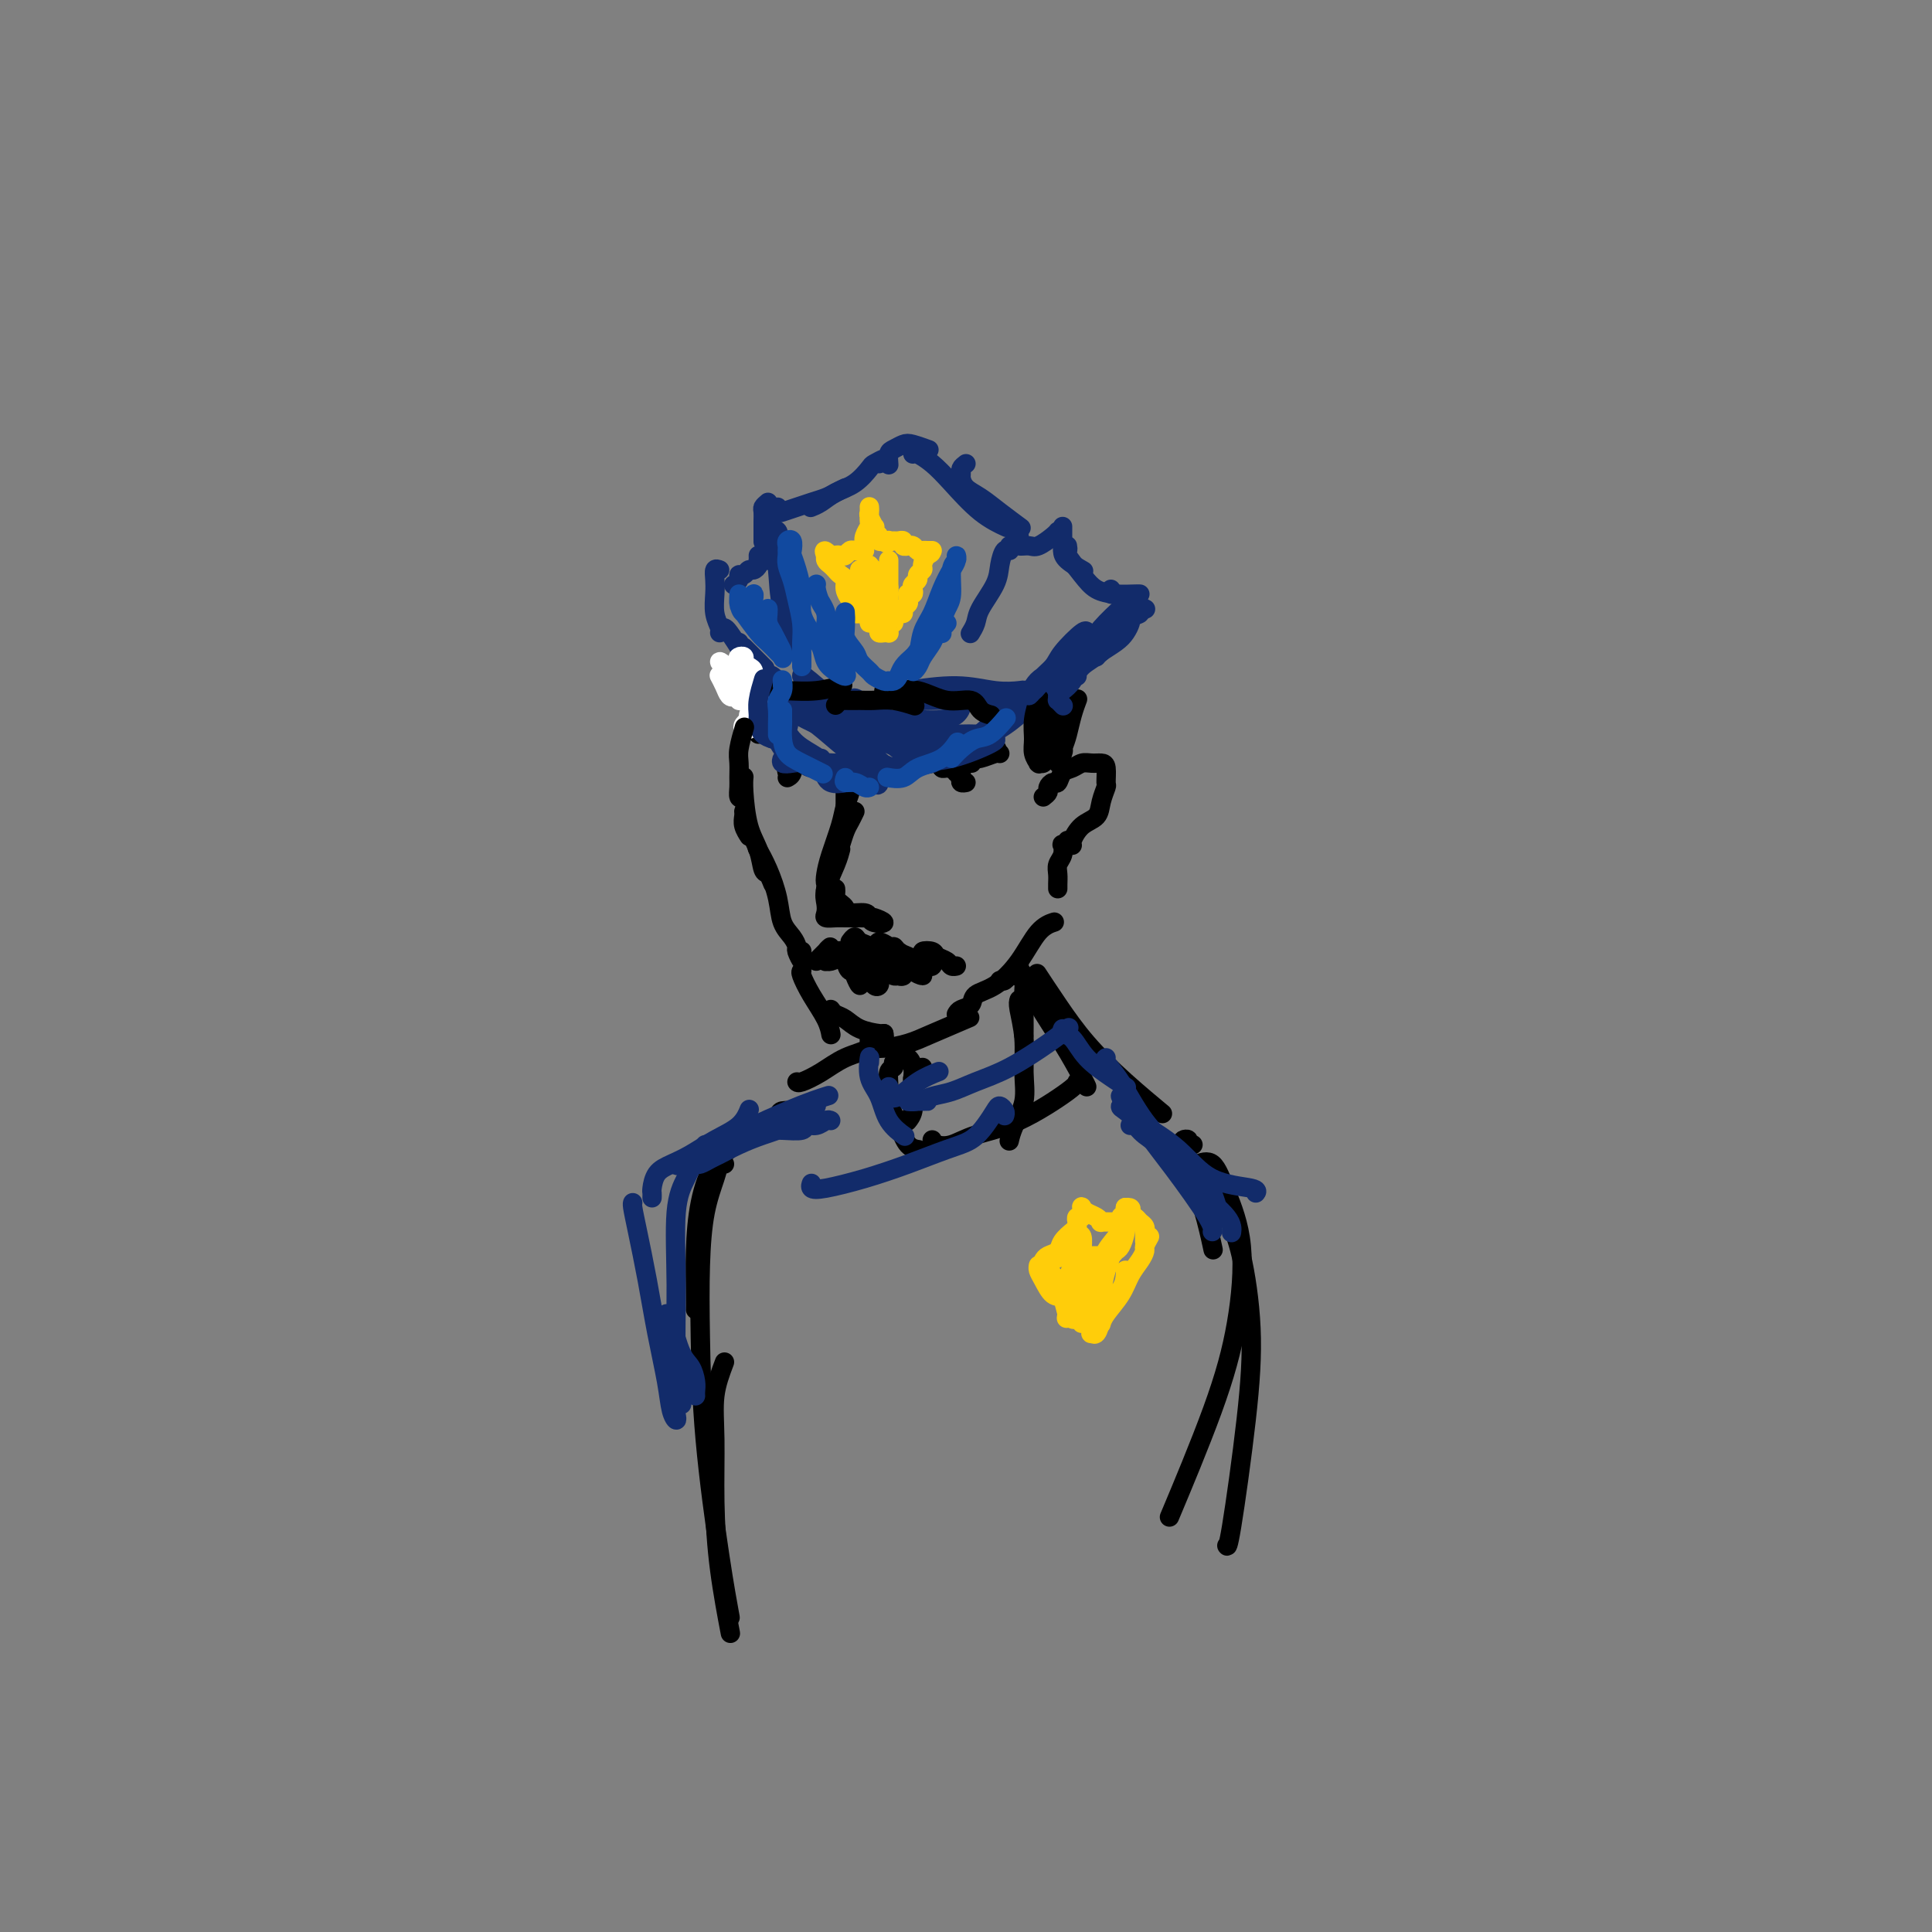 <svg viewBox='0 0 400 400' version='1.1' xmlns='http://www.w3.org/2000/svg' xmlns:xlink='http://www.w3.org/1999/xlink'><rect x="0" y="0" width="400" height="400" fill="#808080" stroke="none"/><g fill='none' stroke='rgb(0,0,0)' stroke-width='4' stroke-linecap='round' stroke-linejoin='round'><path d='M177,168c-0.333,0.690 -0.666,1.380 -1,2c-0.334,0.620 -0.668,1.168 -1,2c-0.332,0.832 -0.663,1.946 -1,3c-0.337,1.054 -0.679,2.048 -1,3c-0.321,0.952 -0.622,1.864 -1,3c-0.378,1.136 -0.832,2.498 -1,3c-0.168,0.502 -0.048,0.143 0,0c0.048,-0.143 0.024,-0.072 0,0'/><path d='M173,184c0.023,0.334 0.046,0.668 0,1c-0.046,0.332 -0.159,0.663 0,1c0.159,0.337 0.592,0.682 1,1c0.408,0.318 0.790,0.611 1,1c0.210,0.389 0.248,0.876 1,1c0.752,0.124 2.219,-0.114 3,0c0.781,0.114 0.876,0.581 1,1c0.124,0.419 0.277,0.792 1,1c0.723,0.208 2.016,0.252 2,0c-0.016,-0.252 -1.341,-0.800 -2,-1c-0.659,-0.200 -0.653,-0.053 -1,0c-0.347,0.053 -1.046,0.012 -2,0c-0.954,-0.012 -2.164,0.005 -3,0c-0.836,-0.005 -1.297,-0.033 -2,0c-0.703,0.033 -1.646,0.126 -2,0c-0.354,-0.126 -0.119,-0.472 0,-1c0.119,-0.528 0.123,-1.238 0,-2c-0.123,-0.762 -0.373,-1.575 0,-3c0.373,-1.425 1.370,-3.460 2,-5c0.630,-1.540 0.894,-2.583 1,-3c0.106,-0.417 0.053,-0.209 0,0'/><path d='M172,183c-0.407,0.147 -0.814,0.294 -1,0c-0.186,-0.294 -0.151,-1.027 0,-2c0.151,-0.973 0.419,-2.184 1,-4c0.581,-1.816 1.476,-4.238 2,-6c0.524,-1.762 0.676,-2.864 1,-4c0.324,-1.136 0.818,-2.306 1,-3c0.182,-0.694 0.052,-0.913 0,-1c-0.052,-0.087 -0.026,-0.044 0,0'/><path d='M175,167c0.000,-0.369 0.000,-0.738 0,-1c0.000,-0.262 0.000,-0.417 0,-1c0.000,-0.583 0.000,-1.595 0,-2c0.000,-0.405 0.000,-0.202 0,0'/><path d='M176,195c0.372,-0.515 0.745,-1.029 1,-1c0.255,0.029 0.394,0.603 1,1c0.606,0.397 1.680,0.617 2,1c0.320,0.383 -0.113,0.930 0,1c0.113,0.070 0.771,-0.335 1,0c0.229,0.335 0.030,1.412 0,2c-0.030,0.588 0.108,0.688 0,1c-0.108,0.312 -0.463,0.836 -1,1c-0.537,0.164 -1.255,-0.033 -2,0c-0.745,0.033 -1.517,0.296 -2,0c-0.483,-0.296 -0.676,-1.150 -1,-2c-0.324,-0.850 -0.778,-1.695 -1,-2c-0.222,-0.305 -0.213,-0.068 0,0c0.213,0.068 0.631,-0.032 1,0c0.369,0.032 0.688,0.196 1,1c0.312,0.804 0.616,2.249 1,3c0.384,0.751 0.846,0.809 1,1c0.154,0.191 -0.001,0.517 0,1c0.001,0.483 0.158,1.125 0,1c-0.158,-0.125 -0.630,-1.017 -1,-2c-0.370,-0.983 -0.639,-2.057 -1,-3c-0.361,-0.943 -0.816,-1.753 -1,-2c-0.184,-0.247 -0.099,0.071 0,0c0.099,-0.071 0.212,-0.530 1,0c0.788,0.530 2.250,2.048 3,3c0.750,0.952 0.789,1.338 1,2c0.211,0.662 0.595,1.601 1,2c0.405,0.399 0.830,0.257 1,0c0.170,-0.257 0.085,-0.628 0,-1'/><path d='M182,203c0.460,0.541 -1.391,-0.105 -2,-1c-0.609,-0.895 0.025,-2.038 0,-3c-0.025,-0.962 -0.708,-1.744 -1,-2c-0.292,-0.256 -0.194,0.012 0,0c0.194,-0.012 0.486,-0.304 1,0c0.514,0.304 1.252,1.206 2,2c0.748,0.794 1.505,1.482 2,2c0.495,0.518 0.728,0.866 1,1c0.272,0.134 0.581,0.053 1,0c0.419,-0.053 0.946,-0.080 1,0c0.054,0.080 -0.366,0.265 -1,0c-0.634,-0.265 -1.483,-0.982 -2,-2c-0.517,-1.018 -0.701,-2.337 -1,-3c-0.299,-0.663 -0.711,-0.669 -1,-1c-0.289,-0.331 -0.453,-0.986 0,-1c0.453,-0.014 1.525,0.614 2,1c0.475,0.386 0.355,0.532 1,1c0.645,0.468 2.055,1.258 3,2c0.945,0.742 1.423,1.434 2,2c0.577,0.566 1.251,1.004 1,1c-0.251,-0.004 -1.427,-0.451 -2,-1c-0.573,-0.549 -0.544,-1.202 -1,-2c-0.456,-0.798 -1.398,-1.742 -2,-2c-0.602,-0.258 -0.863,0.168 -1,0c-0.137,-0.168 -0.150,-0.932 0,-1c0.150,-0.068 0.464,0.559 1,1c0.536,0.441 1.296,0.698 2,1c0.704,0.302 1.352,0.651 2,1'/><path d='M190,199c1.478,0.523 1.672,0.830 2,1c0.328,0.170 0.788,0.202 1,0c0.212,-0.202 0.174,-0.640 0,-1c-0.174,-0.360 -0.485,-0.644 -1,-1c-0.515,-0.356 -1.235,-0.785 -1,-1c0.235,-0.215 1.426,-0.215 2,0c0.574,0.215 0.532,0.646 1,1c0.468,0.354 1.445,0.631 2,1c0.555,0.369 0.688,0.830 1,1c0.312,0.170 0.803,0.049 1,0c0.197,-0.049 0.098,-0.024 0,0'/><path d='M178,198c-0.445,-0.423 -0.889,-0.846 -1,-1c-0.111,-0.154 0.112,-0.038 0,0c-0.112,0.038 -0.558,0.000 -1,0c-0.442,-0.000 -0.879,0.038 -1,0c-0.121,-0.038 0.072,-0.153 0,0c-0.072,0.153 -0.411,0.574 -1,1c-0.589,0.426 -1.427,0.858 -2,1c-0.573,0.142 -0.881,-0.005 -1,0c-0.119,0.005 -0.050,0.163 0,0c0.050,-0.163 0.081,-0.647 0,-1c-0.081,-0.353 -0.273,-0.575 0,-1c0.273,-0.425 1.012,-1.052 1,-1c-0.012,0.052 -0.774,0.785 -1,1c-0.226,0.215 0.084,-0.087 0,0c-0.084,0.087 -0.561,0.562 -1,1c-0.439,0.438 -0.840,0.839 -1,1c-0.160,0.161 -0.080,0.080 0,0'/><path d='M198,158c-0.008,0.535 -0.016,1.071 0,1c0.016,-0.071 0.057,-0.748 0,-1c-0.057,-0.252 -0.211,-0.079 0,0c0.211,0.079 0.789,0.062 1,0c0.211,-0.062 0.056,-0.171 0,0c-0.056,0.171 -0.011,0.620 0,1c0.011,0.380 -0.011,0.690 0,1c0.011,0.310 0.054,0.619 0,1c-0.054,0.381 -0.207,0.833 0,1c0.207,0.167 0.773,0.048 1,0c0.227,-0.048 0.113,-0.024 0,0'/><path d='M198,160c-0.007,-0.295 -0.014,-0.591 0,-1c0.014,-0.409 0.050,-0.933 0,-1c-0.050,-0.067 -0.184,0.322 0,0c0.184,-0.322 0.687,-1.354 1,-2c0.313,-0.646 0.435,-0.905 1,-1c0.565,-0.095 1.574,-0.025 2,0c0.426,0.025 0.268,0.007 1,0c0.732,-0.007 2.352,-0.002 3,0c0.648,0.002 0.324,0.001 0,0'/><path d='M199,157c-0.486,-0.002 -0.971,-0.004 -1,0c-0.029,0.004 0.399,0.015 1,0c0.601,-0.015 1.377,-0.057 2,0c0.623,0.057 1.095,0.211 2,0c0.905,-0.211 2.244,-0.788 3,-1c0.756,-0.212 0.930,-0.061 1,0c0.070,0.061 0.035,0.030 0,0'/><path d='M200,157c-0.341,0.414 -0.683,0.829 -1,1c-0.317,0.171 -0.610,0.099 -1,0c-0.390,-0.099 -0.876,-0.227 -1,0c-0.124,0.227 0.113,0.807 0,1c-0.113,0.193 -0.578,-0.001 -1,0c-0.422,0.001 -0.801,0.196 -1,0c-0.199,-0.196 -0.218,-0.785 0,-1c0.218,-0.215 0.672,-0.058 1,0c0.328,0.058 0.531,0.015 1,0c0.469,-0.015 1.203,-0.004 2,0c0.797,0.004 1.656,0.001 2,0c0.344,-0.001 0.172,-0.001 0,0'/><path d='M157,152c-0.098,-0.429 -0.196,-0.859 0,-1c0.196,-0.141 0.685,0.006 1,0c0.315,-0.006 0.456,-0.167 1,0c0.544,0.167 1.491,0.661 2,1c0.509,0.339 0.581,0.522 1,1c0.419,0.478 1.184,1.252 2,2c0.816,0.748 1.681,1.471 2,2c0.319,0.529 0.091,0.866 0,1c-0.091,0.134 -0.046,0.067 0,0'/><path d='M163,160c-0.113,-0.306 -0.225,-0.611 0,-1c0.225,-0.389 0.789,-0.861 1,-1c0.211,-0.139 0.070,0.054 0,0c-0.070,-0.054 -0.070,-0.355 0,0c0.070,0.355 0.211,1.365 0,2c-0.211,0.635 -0.775,0.896 -1,1c-0.225,0.104 -0.113,0.052 0,0'/></g>
<g fill='none' stroke='rgb(18,43,106)' stroke-width='4' stroke-linecap='round' stroke-linejoin='round'><path d='M154,134c0.089,0.089 0.178,0.178 1,1c0.822,0.822 2.378,2.378 3,3c0.622,0.622 0.311,0.311 0,0'/><path d='M153,133c-0.099,0.180 -0.198,0.360 0,1c0.198,0.640 0.692,1.738 2,4c1.308,2.262 3.429,5.686 5,8c1.571,2.314 2.592,3.518 3,4c0.408,0.482 0.204,0.241 0,0'/><path d='M153,138c-0.028,0.366 -0.056,0.732 0,1c0.056,0.268 0.197,0.439 0,1c-0.197,0.561 -0.730,1.513 0,3c0.730,1.487 2.725,3.509 5,6c2.275,2.491 4.831,5.452 7,7c2.169,1.548 3.953,1.683 6,2c2.047,0.317 4.359,0.816 6,1c1.641,0.184 2.612,0.053 3,0c0.388,-0.053 0.194,-0.026 0,0'/><path d='M171,161c0.213,0.378 0.426,0.755 1,1c0.574,0.245 1.510,0.357 3,0c1.490,-0.357 3.534,-1.181 6,-2c2.466,-0.819 5.354,-1.631 8,-2c2.646,-0.369 5.049,-0.295 8,-1c2.951,-0.705 6.448,-2.190 8,-3c1.552,-0.810 1.158,-0.946 1,-1c-0.158,-0.054 -0.079,-0.027 0,0'/><path d='M188,158c0.373,0.019 0.745,0.039 1,0c0.255,-0.039 0.392,-0.135 1,0c0.608,0.135 1.685,0.502 3,0c1.315,-0.502 2.867,-1.875 5,-3c2.133,-1.125 4.848,-2.004 7,-3c2.152,-0.996 3.739,-2.109 6,-4c2.261,-1.891 5.194,-4.558 7,-6c1.806,-1.442 2.486,-1.657 3,-2c0.514,-0.343 0.861,-0.812 1,-1c0.139,-0.188 0.069,-0.094 0,0'/><path d='M193,158c0.257,-0.461 0.515,-0.922 1,-1c0.485,-0.078 1.199,0.228 2,0c0.801,-0.228 1.689,-0.989 3,-2c1.311,-1.011 3.045,-2.271 5,-4c1.955,-1.729 4.132,-3.927 7,-6c2.868,-2.073 6.426,-4.020 8,-5c1.574,-0.980 1.164,-0.994 1,-1c-0.164,-0.006 -0.082,-0.003 0,0'/><path d='M170,157c-0.703,0.002 -1.405,0.004 -2,0c-0.595,-0.004 -1.082,-0.015 -2,0c-0.918,0.015 -2.268,0.056 -3,0c-0.732,-0.056 -0.847,-0.207 -1,0c-0.153,0.207 -0.345,0.774 0,1c0.345,0.226 1.226,0.113 2,0c0.774,-0.113 1.441,-0.226 2,0c0.559,0.226 1.010,0.790 2,1c0.990,0.210 2.520,0.065 3,0c0.480,-0.065 -0.091,-0.049 0,0c0.091,0.049 0.842,0.131 1,0c0.158,-0.131 -0.277,-0.474 -1,-1c-0.723,-0.526 -1.735,-1.233 -3,-2c-1.265,-0.767 -2.784,-1.592 -4,-3c-1.216,-1.408 -2.128,-3.399 -3,-5c-0.872,-1.601 -1.703,-2.813 -2,-4c-0.297,-1.187 -0.059,-2.350 0,-3c0.059,-0.650 -0.062,-0.786 0,-1c0.062,-0.214 0.307,-0.505 1,0c0.693,0.505 1.834,1.806 3,3c1.166,1.194 2.356,2.280 4,4c1.644,1.720 3.743,4.074 6,6c2.257,1.926 4.671,3.423 6,5c1.329,1.577 1.572,3.235 2,4c0.428,0.765 1.040,0.639 1,0c-0.040,-0.639 -0.732,-1.790 -2,-3c-1.268,-1.210 -3.111,-2.480 -5,-4c-1.889,-1.520 -3.826,-3.292 -6,-5c-2.174,-1.708 -4.587,-3.354 -7,-5'/><path d='M162,145c-4.071,-3.775 -4.749,-4.713 -5,-5c-0.251,-0.287 -0.074,0.077 0,0c0.074,-0.077 0.047,-0.594 1,0c0.953,0.594 2.886,2.299 5,4c2.114,1.701 4.408,3.399 7,5c2.592,1.601 5.483,3.104 8,5c2.517,1.896 4.662,4.184 6,5c1.338,0.816 1.871,0.159 2,0c0.129,-0.159 -0.144,0.181 -1,0c-0.856,-0.181 -2.296,-0.881 -4,-2c-1.704,-1.119 -3.674,-2.656 -6,-4c-2.326,-1.344 -5.009,-2.495 -8,-4c-2.991,-1.505 -6.290,-3.365 -8,-5c-1.710,-1.635 -1.830,-3.045 -1,-3c0.830,0.045 2.612,1.545 5,3c2.388,1.455 5.382,2.863 8,4c2.618,1.137 4.858,2.002 7,3c2.142,0.998 4.185,2.130 6,3c1.815,0.870 3.402,1.478 4,2c0.598,0.522 0.209,0.957 0,1c-0.209,0.043 -0.237,-0.306 -1,-1c-0.763,-0.694 -2.261,-1.734 -4,-3c-1.739,-1.266 -3.720,-2.758 -6,-4c-2.280,-1.242 -4.860,-2.233 -7,-4c-2.140,-1.767 -3.839,-4.310 -4,-5c-0.161,-0.690 1.217,0.474 3,2c1.783,1.526 3.972,3.414 6,5c2.028,1.586 3.894,2.868 6,4c2.106,1.132 4.452,2.112 6,3c1.548,0.888 2.300,1.682 3,2c0.700,0.318 1.350,0.159 2,0'/><path d='M192,156c3.701,2.312 -0.045,0.091 -2,-1c-1.955,-1.091 -2.119,-1.052 -3,-2c-0.881,-0.948 -2.480,-2.883 -4,-4c-1.520,-1.117 -2.962,-1.414 -4,-2c-1.038,-0.586 -1.673,-1.460 -2,-2c-0.327,-0.540 -0.348,-0.748 1,0c1.348,0.748 4.063,2.450 6,4c1.937,1.550 3.095,2.948 5,4c1.905,1.052 4.558,1.758 6,2c1.442,0.242 1.673,0.020 2,0c0.327,-0.020 0.750,0.164 1,0c0.250,-0.164 0.326,-0.674 0,-1c-0.326,-0.326 -1.052,-0.467 -2,-1c-0.948,-0.533 -2.116,-1.457 -3,-2c-0.884,-0.543 -1.484,-0.706 -2,-1c-0.516,-0.294 -0.946,-0.720 -1,-1c-0.054,-0.280 0.269,-0.415 1,0c0.731,0.415 1.868,1.380 3,2c1.132,0.620 2.257,0.896 3,1c0.743,0.104 1.103,0.035 2,0c0.897,-0.035 2.331,-0.036 3,0c0.669,0.036 0.572,0.108 1,0c0.428,-0.108 1.380,-0.396 2,-1c0.620,-0.604 0.910,-1.524 1,-2c0.090,-0.476 -0.018,-0.506 0,-1c0.018,-0.494 0.162,-1.450 0,-2c-0.162,-0.550 -0.631,-0.694 -1,-1c-0.369,-0.306 -0.638,-0.775 -1,-1c-0.362,-0.225 -0.818,-0.207 -1,0c-0.182,0.207 -0.091,0.604 0,1'/><path d='M203,145c0.138,-0.465 1.985,-0.127 3,0c1.015,0.127 1.200,0.045 2,0c0.800,-0.045 2.214,-0.051 3,0c0.786,0.051 0.944,0.158 1,0c0.056,-0.158 0.012,-0.583 0,-1c-0.012,-0.417 0.010,-0.827 0,-1c-0.010,-0.173 -0.052,-0.109 -1,0c-0.948,0.109 -2.801,0.263 -5,0c-2.199,-0.263 -4.744,-0.943 -8,-1c-3.256,-0.057 -7.223,0.507 -10,1c-2.777,0.493 -4.365,0.914 -6,2c-1.635,1.086 -3.318,2.837 -4,4c-0.682,1.163 -0.364,1.737 0,2c0.364,0.263 0.775,0.215 1,0c0.225,-0.215 0.263,-0.595 1,-1c0.737,-0.405 2.174,-0.833 4,-1c1.826,-0.167 4.041,-0.073 6,0c1.959,0.073 3.663,0.125 5,0c1.337,-0.125 2.309,-0.426 3,-1c0.691,-0.574 1.103,-1.422 1,-2c-0.103,-0.578 -0.721,-0.887 -2,-1c-1.279,-0.113 -3.219,-0.030 -5,0c-1.781,0.030 -3.403,0.008 -4,0c-0.597,-0.008 -0.171,-0.002 0,0c0.171,0.002 0.085,0.001 0,0'/><path d='M184,96c0.017,0.204 0.033,0.407 0,0c-0.033,-0.407 -0.117,-1.426 0,-2c0.117,-0.574 0.435,-0.704 1,-1c0.565,-0.296 1.378,-0.760 2,-1c0.622,-0.240 1.052,-0.257 2,0c0.948,0.257 2.414,0.788 3,1c0.586,0.212 0.293,0.106 0,0'/><path d='M189,94c0.166,-0.147 0.332,-0.295 1,0c0.668,0.295 1.836,1.032 3,2c1.164,0.968 2.322,2.167 4,4c1.678,1.833 3.875,4.301 6,6c2.125,1.699 4.179,2.628 5,3c0.821,0.372 0.411,0.186 0,0'/><path d='M200,96c-0.426,0.327 -0.852,0.653 -1,1c-0.148,0.347 -0.018,0.714 0,1c0.018,0.286 -0.075,0.490 0,1c0.075,0.510 0.318,1.324 1,2c0.682,0.676 1.801,1.212 3,2c1.199,0.788 2.477,1.828 4,3c1.523,1.172 3.292,2.478 4,3c0.708,0.522 0.354,0.261 0,0'/><path d='M211,111c0.050,0.306 0.101,0.611 0,1c-0.101,0.389 -0.353,0.861 0,1c0.353,0.139 1.310,-0.054 2,0c0.690,0.054 1.113,0.355 2,0c0.887,-0.355 2.239,-1.365 3,-2c0.761,-0.635 0.932,-0.896 1,-1c0.068,-0.104 0.034,-0.052 0,0'/><path d='M220,109c-0.002,0.245 -0.003,0.490 0,1c0.003,0.510 0.012,1.286 0,2c-0.012,0.714 -0.044,1.367 0,2c0.044,0.633 0.166,1.247 1,2c0.834,0.753 2.381,1.644 3,2c0.619,0.356 0.309,0.178 0,0'/><path d='M221,113c0.073,0.409 0.146,0.817 0,1c-0.146,0.183 -0.512,0.140 0,1c0.512,0.860 1.903,2.623 3,4c1.097,1.377 1.902,2.369 3,3c1.098,0.631 2.490,0.901 4,1c1.510,0.099 3.137,0.027 4,0c0.863,-0.027 0.961,-0.008 1,0c0.039,0.008 0.020,0.004 0,0'/><path d='M230,122c-0.065,0.447 -0.129,0.894 0,1c0.129,0.106 0.452,-0.129 1,0c0.548,0.129 1.322,0.622 2,1c0.678,0.378 1.259,0.640 2,1c0.741,0.360 1.640,0.817 2,1c0.360,0.183 0.180,0.091 0,0'/><path d='M234,128c0.075,0.243 0.150,0.485 0,1c-0.150,0.515 -0.524,1.301 -1,2c-0.476,0.699 -1.056,1.311 -2,2c-0.944,0.689 -2.254,1.455 -3,2c-0.746,0.545 -0.927,0.870 -1,1c-0.073,0.130 -0.036,0.065 0,0'/><path d='M223,140c-0.284,-0.124 -0.568,-0.248 -1,0c-0.432,0.248 -1.012,0.868 -1,1c0.012,0.132 0.617,-0.224 1,-1c0.383,-0.776 0.545,-1.970 1,-3c0.455,-1.030 1.205,-1.895 2,-3c0.795,-1.105 1.637,-2.451 3,-4c1.363,-1.549 3.247,-3.300 4,-4c0.753,-0.700 0.377,-0.350 0,0'/><path d='M182,96c0.636,-0.527 1.272,-1.053 1,-1c-0.272,0.053 -1.451,0.686 -2,1c-0.549,0.314 -0.466,0.308 -1,1c-0.534,0.692 -1.685,2.080 -3,3c-1.315,0.920 -2.796,1.370 -4,2c-1.204,0.630 -2.132,1.439 -3,2c-0.868,0.561 -1.677,0.875 -2,1c-0.323,0.125 -0.162,0.063 0,0'/><path d='M175,101c-0.691,0.334 -1.383,0.667 -2,1c-0.617,0.333 -1.160,0.665 -2,1c-0.840,0.335 -1.976,0.675 -3,1c-1.024,0.325 -1.935,0.637 -3,1c-1.065,0.363 -2.286,0.778 -3,1c-0.714,0.222 -0.923,0.252 -1,0c-0.077,-0.252 -0.022,-0.786 0,-1c0.022,-0.214 0.011,-0.107 0,0'/><path d='M159,104c-0.423,0.358 -0.845,0.716 -1,1c-0.155,0.284 -0.041,0.493 0,1c0.041,0.507 0.011,1.311 0,2c-0.011,0.689 -0.003,1.262 0,2c0.003,0.738 0.001,1.639 0,2c-0.001,0.361 -0.000,0.180 0,0'/><path d='M159,113c0.421,-0.119 0.842,-0.238 1,0c0.158,0.238 0.054,0.833 0,1c-0.054,0.167 -0.057,-0.095 0,0c0.057,0.095 0.173,0.547 0,1c-0.173,0.453 -0.635,0.906 -1,1c-0.365,0.094 -0.634,-0.171 -1,0c-0.366,0.171 -0.829,0.777 -1,1c-0.171,0.223 -0.049,0.064 0,0c0.049,-0.064 0.024,-0.032 0,0'/><path d='M157,115c0.006,0.444 0.013,0.888 0,1c-0.013,0.112 -0.045,-0.110 0,0c0.045,0.110 0.166,0.550 0,1c-0.166,0.450 -0.618,0.908 -1,1c-0.382,0.092 -0.695,-0.182 -1,0c-0.305,0.182 -0.604,0.819 -1,1c-0.396,0.181 -0.890,-0.096 -1,0c-0.110,0.096 0.163,0.564 0,1c-0.163,0.436 -0.761,0.839 -1,1c-0.239,0.161 -0.120,0.081 0,0'/><path d='M149,118c-0.420,-0.162 -0.841,-0.324 -1,0c-0.159,0.324 -0.057,1.134 0,2c0.057,0.866 0.068,1.787 0,3c-0.068,1.213 -0.214,2.717 0,4c0.214,1.283 0.788,2.345 1,3c0.212,0.655 0.060,0.901 0,1c-0.060,0.099 -0.030,0.049 0,0'/><path d='M150,130c0.200,0.089 0.400,0.178 1,1c0.600,0.822 1.600,2.378 2,3c0.400,0.622 0.200,0.311 0,0'/><path d='M161,111c0.106,-0.359 0.211,-0.718 0,-1c-0.211,-0.282 -0.739,-0.488 -1,0c-0.261,0.488 -0.255,1.669 0,3c0.255,1.331 0.759,2.810 1,5c0.241,2.190 0.219,5.090 1,8c0.781,2.910 2.366,5.832 3,7c0.634,1.168 0.317,0.584 0,0'/><path d='M209,113c0.085,0.491 0.170,0.981 0,1c-0.170,0.019 -0.595,-0.434 -1,0c-0.405,0.434 -0.792,1.756 -1,3c-0.208,1.244 -0.238,2.411 -1,4c-0.762,1.589 -2.256,3.601 -3,5c-0.744,1.399 -0.739,2.184 -1,3c-0.261,0.816 -0.789,1.662 -1,2c-0.211,0.338 -0.106,0.169 0,0'/></g>
<g fill='none' stroke='rgb(255,205,10)' stroke-width='4' stroke-linecap='round' stroke-linejoin='round'><path d='M178,127c-0.137,-0.416 -0.274,-0.832 0,-1c0.274,-0.168 0.959,-0.089 1,0c0.041,0.089 -0.563,0.189 -1,0c-0.437,-0.189 -0.709,-0.666 -1,-1c-0.291,-0.334 -0.603,-0.523 -1,-1c-0.397,-0.477 -0.880,-1.241 -1,-2c-0.120,-0.759 0.122,-1.513 0,-2c-0.122,-0.487 -0.607,-0.709 -1,-1c-0.393,-0.291 -0.694,-0.653 -1,-1c-0.306,-0.347 -0.618,-0.681 -1,-1c-0.382,-0.319 -0.834,-0.624 -1,-1c-0.166,-0.376 -0.048,-0.822 0,-1c0.048,-0.178 0.024,-0.089 0,0'/><path d='M171,115c-0.904,-1.858 0.335,-0.502 1,0c0.665,0.502 0.756,0.148 1,0c0.244,-0.148 0.643,-0.092 1,0c0.357,0.092 0.674,0.221 1,0c0.326,-0.221 0.662,-0.791 1,-1c0.338,-0.209 0.678,-0.056 1,0c0.322,0.056 0.625,0.015 1,0c0.375,-0.015 0.821,-0.004 1,0c0.179,0.004 0.089,0.002 0,0'/><path d='M179,113c-0.113,-0.635 -0.227,-1.270 0,-2c0.227,-0.730 0.793,-1.554 1,-2c0.207,-0.446 0.055,-0.513 0,-1c-0.055,-0.487 -0.015,-1.395 0,-2c0.015,-0.605 0.003,-0.906 0,-1c-0.003,-0.094 0.003,0.021 0,0c-0.003,-0.021 -0.015,-0.178 0,0c0.015,0.178 0.055,0.692 0,1c-0.055,0.308 -0.207,0.411 0,1c0.207,0.589 0.773,1.664 1,2c0.227,0.336 0.116,-0.067 0,0c-0.116,0.067 -0.237,0.606 0,1c0.237,0.394 0.833,0.645 1,1c0.167,0.355 -0.095,0.816 0,1c0.095,0.184 0.548,0.092 1,0'/><path d='M183,112c0.704,0.928 0.963,0.248 1,0c0.037,-0.248 -0.149,-0.063 0,0c0.149,0.063 0.632,0.003 1,0c0.368,-0.003 0.620,0.052 1,0c0.380,-0.052 0.890,-0.211 1,0c0.110,0.211 -0.178,0.792 0,1c0.178,0.208 0.821,0.042 1,0c0.179,-0.042 -0.107,0.041 0,0c0.107,-0.041 0.608,-0.207 1,0c0.392,0.207 0.677,0.788 1,1c0.323,0.212 0.685,0.057 1,0c0.315,-0.057 0.585,-0.015 1,0c0.415,0.015 0.976,0.004 1,0c0.024,-0.004 -0.488,-0.002 -1,0'/><path d='M192,114c1.458,0.427 0.602,0.496 0,1c-0.602,0.504 -0.950,1.445 -1,2c-0.050,0.555 0.196,0.726 0,1c-0.196,0.274 -0.836,0.652 -1,1c-0.164,0.348 0.148,0.668 0,1c-0.148,0.332 -0.758,0.677 -1,1c-0.242,0.323 -0.118,0.626 0,1c0.118,0.374 0.229,0.821 0,1c-0.229,0.179 -0.797,0.089 -1,0c-0.203,-0.089 -0.040,-0.178 0,0c0.040,0.178 -0.045,0.621 0,1c0.045,0.379 0.218,0.693 0,1c-0.218,0.307 -0.828,0.608 -1,1c-0.172,0.392 0.094,0.875 0,1c-0.094,0.125 -0.547,-0.107 -1,0c-0.453,0.107 -0.906,0.554 -1,1c-0.094,0.446 0.172,0.890 0,1c-0.172,0.110 -0.781,-0.114 -1,0c-0.219,0.114 -0.049,0.567 0,1c0.049,0.433 -0.025,0.846 0,1c0.025,0.154 0.147,0.049 0,0c-0.147,-0.049 -0.564,-0.044 -1,0c-0.436,0.044 -0.890,0.125 -1,0c-0.110,-0.125 0.124,-0.457 0,-1c-0.124,-0.543 -0.607,-1.298 -1,-2c-0.393,-0.702 -0.697,-1.351 -1,-2'/><path d='M180,126c-0.575,-1.280 -0.011,-1.979 0,-3c0.011,-1.021 -0.529,-2.362 -1,-3c-0.471,-0.638 -0.873,-0.572 -1,-1c-0.127,-0.428 0.022,-1.351 0,-1c-0.022,0.351 -0.216,1.974 0,3c0.216,1.026 0.843,1.454 1,2c0.157,0.546 -0.154,1.209 0,2c0.154,0.791 0.773,1.710 1,2c0.227,0.290 0.061,-0.048 0,0c-0.061,0.048 -0.017,0.481 0,0c0.017,-0.481 0.007,-1.877 0,-3c-0.007,-1.123 -0.009,-1.973 0,-3c0.009,-1.027 0.031,-2.231 0,-3c-0.031,-0.769 -0.113,-1.104 0,-1c0.113,0.104 0.423,0.646 1,1c0.577,0.354 1.423,0.520 2,1c0.577,0.480 0.887,1.276 1,2c0.113,0.724 0.030,1.378 0,2c-0.030,0.622 -0.008,1.212 0,1c0.008,-0.212 0.002,-1.225 0,-2c-0.002,-0.775 -0.001,-1.312 0,-2c0.001,-0.688 0.000,-1.528 0,-2c-0.000,-0.472 -0.000,-0.577 0,-1c0.000,-0.423 0.000,-1.165 0,-1c-0.000,0.165 -0.000,1.237 0,2c0.000,0.763 0.000,1.218 0,2c-0.000,0.782 -0.000,1.891 0,3'/><path d='M184,123c0.005,1.018 0.016,0.563 0,1c-0.016,0.437 -0.060,1.767 0,2c0.060,0.233 0.224,-0.631 0,-1c-0.224,-0.369 -0.834,-0.242 -1,0c-0.166,0.242 0.114,0.601 0,1c-0.114,0.399 -0.622,0.839 -1,1c-0.378,0.161 -0.626,0.043 -1,0c-0.374,-0.043 -0.875,-0.011 -1,0c-0.125,0.011 0.124,0.000 0,0c-0.124,-0.000 -0.623,0.009 -1,0c-0.377,-0.009 -0.634,-0.038 -1,0c-0.366,0.038 -0.841,0.143 -1,0c-0.159,-0.143 -0.000,-0.533 0,-1c0.000,-0.467 -0.158,-1.010 0,-1c0.158,0.010 0.630,0.574 1,1c0.370,0.426 0.636,0.716 1,1c0.364,0.284 0.826,0.563 1,1c0.174,0.437 0.061,1.031 0,1c-0.061,-0.031 -0.069,-0.688 0,-1c0.069,-0.312 0.214,-0.280 0,-1c-0.214,-0.720 -0.788,-2.194 -1,-3c-0.212,-0.806 -0.060,-0.945 0,-1c0.060,-0.055 0.030,-0.028 0,0'/></g>
<g fill='none' stroke='rgb(0,0,0)' stroke-width='4' stroke-linecap='round' stroke-linejoin='round'><path d='M157,143c0.534,0.008 1.069,0.016 2,0c0.931,-0.016 2.260,-0.056 4,0c1.740,0.056 3.892,0.207 6,0c2.108,-0.207 4.174,-0.774 5,-1c0.826,-0.226 0.413,-0.113 0,0'/><path d='M173,146c0.382,-0.423 0.765,-0.846 1,-1c0.235,-0.154 0.323,-0.037 1,0c0.677,0.037 1.944,-0.004 3,0c1.056,0.004 1.902,0.053 3,0c1.098,-0.053 2.450,-0.206 4,0c1.550,0.206 3.300,0.773 4,1c0.700,0.227 0.350,0.113 0,0'/><path d='M183,143c0.422,-0.017 0.845,-0.035 1,0c0.155,0.035 0.043,0.121 1,0c0.957,-0.121 2.982,-0.449 5,0c2.018,0.449 4.030,1.676 6,2c1.970,0.324 3.899,-0.253 5,0c1.101,0.253 1.373,1.337 2,2c0.627,0.663 1.608,0.904 2,1c0.392,0.096 0.196,0.048 0,0'/></g>
<g fill='none' stroke='rgb(255,255,255)' stroke-width='4' stroke-linecap='round' stroke-linejoin='round'><path d='M155,151c-0.391,0.087 -0.781,0.174 -1,0c-0.219,-0.174 -0.265,-0.609 0,-1c0.265,-0.391 0.843,-0.738 1,-1c0.157,-0.262 -0.105,-0.440 0,-1c0.105,-0.560 0.579,-1.502 1,-2c0.421,-0.498 0.790,-0.553 1,-1c0.210,-0.447 0.263,-1.285 0,-2c-0.263,-0.715 -0.840,-1.305 -1,-2c-0.160,-0.695 0.097,-1.493 0,-2c-0.097,-0.507 -0.549,-0.722 -1,-1c-0.451,-0.278 -0.901,-0.618 -1,-1c-0.099,-0.382 0.155,-0.806 0,-1c-0.155,-0.194 -0.717,-0.158 -1,0c-0.283,0.158 -0.286,0.437 0,1c0.286,0.563 0.861,1.410 1,2c0.139,0.590 -0.159,0.922 0,1c0.159,0.078 0.775,-0.098 1,0c0.225,0.098 0.060,0.470 0,1c-0.060,0.530 -0.016,1.220 0,2c0.016,0.780 0.005,1.652 0,2c-0.005,0.348 -0.002,0.174 0,0'/><path d='M155,145c0.146,1.368 -0.491,0.287 -1,0c-0.509,-0.287 -0.892,0.218 -1,0c-0.108,-0.218 0.058,-1.159 0,-2c-0.058,-0.841 -0.338,-1.581 -1,-2c-0.662,-0.419 -1.704,-0.515 -2,-1c-0.296,-0.485 0.154,-1.357 0,-2c-0.154,-0.643 -0.913,-1.056 -1,-1c-0.087,0.056 0.499,0.583 1,1c0.501,0.417 0.916,0.726 1,1c0.084,0.274 -0.162,0.513 0,1c0.162,0.487 0.733,1.223 1,2c0.267,0.777 0.229,1.595 0,2c-0.229,0.405 -0.650,0.396 -1,0c-0.350,-0.396 -0.630,-1.178 -1,-2c-0.370,-0.822 -0.831,-1.684 -1,-2c-0.169,-0.316 -0.045,-0.085 0,0c0.045,0.085 0.013,0.024 0,0c-0.013,-0.024 -0.006,-0.012 0,0'/></g>
<g fill='none' stroke='rgb(18,43,106)' stroke-width='4' stroke-linecap='round' stroke-linejoin='round'><path d='M159,151c-0.083,0.300 -0.167,0.599 0,1c0.167,0.401 0.584,0.902 1,1c0.416,0.098 0.830,-0.208 1,0c0.170,0.208 0.095,0.932 1,2c0.905,1.068 2.789,2.482 4,3c1.211,0.518 1.749,0.139 3,0c1.251,-0.139 3.215,-0.040 4,0c0.785,0.040 0.393,0.020 0,0'/><path d='M172,160c0.215,0.846 0.429,1.692 1,2c0.571,0.308 1.498,0.079 2,0c0.502,-0.079 0.579,-0.007 1,0c0.421,0.007 1.185,-0.050 2,0c0.815,0.050 1.681,0.206 2,0c0.319,-0.206 0.091,-0.773 0,-1c-0.091,-0.227 -0.046,-0.113 0,0'/><path d='M160,153c-0.730,-0.241 -1.460,-0.482 -2,-1c-0.540,-0.518 -0.891,-1.313 -1,-2c-0.109,-0.687 0.022,-1.267 0,-2c-0.022,-0.733 -0.198,-1.621 0,-3c0.198,-1.379 0.771,-3.251 1,-4c0.229,-0.749 0.115,-0.374 0,0'/></g>
<g fill='none' stroke='rgb(17,73,159)' stroke-width='4' stroke-linecap='round' stroke-linejoin='round'><path d='M155,127c-0.112,-0.240 -0.224,-0.480 0,-1c0.224,-0.520 0.784,-1.321 1,-2c0.216,-0.679 0.089,-1.235 0,-1c-0.089,0.235 -0.139,1.261 0,2c0.139,0.739 0.468,1.190 1,2c0.532,0.810 1.266,1.980 2,3c0.734,1.020 1.467,1.890 2,3c0.533,1.110 0.867,2.460 1,3c0.133,0.540 0.067,0.270 0,0'/><path d='M159,127c-0.007,-0.488 -0.013,-0.976 0,-1c0.013,-0.024 0.046,0.417 0,1c-0.046,0.583 -0.170,1.309 0,2c0.170,0.691 0.634,1.348 1,2c0.366,0.652 0.635,1.300 1,2c0.365,0.700 0.828,1.454 1,2c0.172,0.546 0.054,0.886 0,1c-0.054,0.114 -0.044,0.002 0,0c0.044,-0.002 0.121,0.105 0,0c-0.121,-0.105 -0.439,-0.422 -1,-1c-0.561,-0.578 -1.366,-1.417 -2,-2c-0.634,-0.583 -1.098,-0.909 -2,-2c-0.902,-1.091 -2.242,-2.946 -3,-4c-0.758,-1.054 -0.933,-1.308 -1,-2c-0.067,-0.692 -0.025,-1.823 0,-2c0.025,-0.177 0.035,0.600 0,1c-0.035,0.400 -0.114,0.421 0,1c0.114,0.579 0.423,1.714 1,2c0.577,0.286 1.423,-0.277 2,0c0.577,0.277 0.887,1.394 1,2c0.113,0.606 0.030,0.702 0,1c-0.030,0.298 -0.009,0.800 0,1c0.009,0.200 0.004,0.100 0,0'/><path d='M166,138c-0.002,-0.377 -0.004,-0.754 0,-1c0.004,-0.246 0.012,-0.362 0,-1c-0.012,-0.638 -0.046,-1.798 0,-3c0.046,-1.202 0.170,-2.444 0,-4c-0.170,-1.556 -0.634,-3.425 -1,-5c-0.366,-1.575 -0.634,-2.856 -1,-4c-0.366,-1.144 -0.831,-2.152 -1,-3c-0.169,-0.848 -0.042,-1.535 0,-2c0.042,-0.465 -0.003,-0.706 0,-1c0.003,-0.294 0.053,-0.641 0,-1c-0.053,-0.359 -0.208,-0.730 0,-1c0.208,-0.270 0.778,-0.439 1,0c0.222,0.439 0.096,1.484 0,2c-0.096,0.516 -0.164,0.501 0,1c0.164,0.499 0.559,1.512 1,3c0.441,1.488 0.930,3.452 1,5c0.070,1.548 -0.277,2.680 0,4c0.277,1.320 1.178,2.827 2,4c0.822,1.173 1.566,2.011 2,3c0.434,0.989 0.558,2.130 1,3c0.442,0.870 1.201,1.471 2,2c0.799,0.529 1.637,0.987 2,1c0.363,0.013 0.252,-0.420 0,-1c-0.252,-0.580 -0.643,-1.309 -1,-2c-0.357,-0.691 -0.678,-1.346 -1,-2'/><path d='M173,135c-0.486,-1.338 -1.700,-2.683 -2,-4c-0.300,-1.317 0.315,-2.605 0,-4c-0.315,-1.395 -1.559,-2.895 -2,-4c-0.441,-1.105 -0.078,-1.813 0,-2c0.078,-0.187 -0.130,0.147 0,1c0.130,0.853 0.599,2.226 1,3c0.401,0.774 0.733,0.949 1,2c0.267,1.051 0.467,2.979 1,4c0.533,1.021 1.398,1.134 2,2c0.602,0.866 0.942,2.486 1,3c0.058,0.514 -0.167,-0.077 0,0c0.167,0.077 0.724,0.822 1,1c0.276,0.178 0.270,-0.213 0,-1c-0.270,-0.787 -0.804,-1.971 -1,-3c-0.196,-1.029 -0.054,-1.903 0,-3c0.054,-1.097 0.022,-2.417 0,-3c-0.022,-0.583 -0.032,-0.427 0,0c0.032,0.427 0.107,1.126 0,2c-0.107,0.874 -0.394,1.921 0,3c0.394,1.079 1.471,2.188 2,3c0.529,0.812 0.510,1.328 1,2c0.490,0.672 1.490,1.500 2,2c0.510,0.500 0.532,0.670 1,1c0.468,0.330 1.382,0.818 2,1c0.618,0.182 0.938,0.057 1,0c0.062,-0.057 -0.135,-0.046 0,0c0.135,0.046 0.603,0.126 1,0c0.397,-0.126 0.722,-0.457 1,-1c0.278,-0.543 0.508,-1.298 1,-2c0.492,-0.702 1.246,-1.351 2,-2'/><path d='M189,136c1.286,-1.342 1.500,-2.196 2,-3c0.500,-0.804 1.284,-1.559 2,-2c0.716,-0.441 1.362,-0.567 2,-1c0.638,-0.433 1.268,-1.171 1,-1c-0.268,0.171 -1.436,1.253 -2,2c-0.564,0.747 -0.526,1.160 -1,2c-0.474,0.840 -1.459,2.108 -2,3c-0.541,0.892 -0.636,1.409 -1,2c-0.364,0.591 -0.995,1.257 -1,1c-0.005,-0.257 0.618,-1.438 1,-3c0.382,-1.562 0.523,-3.507 1,-5c0.477,-1.493 1.290,-2.534 2,-4c0.710,-1.466 1.316,-3.357 2,-5c0.684,-1.643 1.447,-3.040 2,-4c0.553,-0.960 0.895,-1.484 1,-2c0.105,-0.516 -0.027,-1.023 0,-1c0.027,0.023 0.214,0.576 0,1c-0.214,0.424 -0.828,0.720 -1,2c-0.172,1.280 0.098,3.545 0,5c-0.098,1.455 -0.562,2.101 -1,3c-0.438,0.899 -0.849,2.050 -1,3c-0.151,0.950 -0.043,1.700 0,2c0.043,0.300 0.022,0.150 0,0'/></g>
<g fill='none' stroke='rgb(0,0,0)' stroke-width='4' stroke-linecap='round' stroke-linejoin='round'><path d='M216,165c0.446,-0.344 0.892,-0.687 1,-1c0.108,-0.313 -0.123,-0.594 0,-1c0.123,-0.406 0.599,-0.936 1,-1c0.401,-0.064 0.726,0.337 1,0c0.274,-0.337 0.497,-1.411 1,-2c0.503,-0.589 1.287,-0.693 2,-1c0.713,-0.307 1.354,-0.817 2,-1c0.646,-0.183 1.299,-0.037 2,0c0.701,0.037 1.452,-0.034 2,0c0.548,0.034 0.892,0.173 1,1c0.108,0.827 -0.019,2.342 0,3c0.019,0.658 0.183,0.460 0,1c-0.183,0.540 -0.715,1.819 -1,3c-0.285,1.181 -0.325,2.264 -1,3c-0.675,0.736 -1.985,1.125 -3,2c-1.015,0.875 -1.735,2.236 -2,3c-0.265,0.764 -0.076,0.933 0,1c0.076,0.067 0.038,0.034 0,0'/><path d='M221,174c0.111,0.410 0.222,0.820 0,1c-0.222,0.180 -0.777,0.131 -1,0c-0.223,-0.131 -0.112,-0.344 0,0c0.112,0.344 0.226,1.245 0,2c-0.226,0.755 -0.793,1.365 -1,2c-0.207,0.635 -0.056,1.294 0,2c0.056,0.706 0.015,1.459 0,2c-0.015,0.541 -0.004,0.869 0,1c0.004,0.131 0.002,0.066 0,0'/><path d='M154,168c0.030,0.256 0.060,0.512 0,1c-0.060,0.488 -0.208,1.208 0,2c0.208,0.792 0.774,1.655 1,2c0.226,0.345 0.113,0.173 0,0'/><path d='M166,197c0.008,-0.068 0.017,-0.136 0,0c-0.017,0.136 -0.059,0.476 0,1c0.059,0.524 0.219,1.233 0,1c-0.219,-0.233 -0.817,-1.407 -1,-2c-0.183,-0.593 0.051,-0.605 0,-1c-0.051,-0.395 -0.385,-1.175 -1,-2c-0.615,-0.825 -1.510,-1.696 -2,-3c-0.490,-1.304 -0.575,-3.040 -1,-5c-0.425,-1.960 -1.191,-4.143 -2,-6c-0.809,-1.857 -1.660,-3.388 -2,-4c-0.340,-0.612 -0.170,-0.306 0,0'/><path d='M160,183c-0.326,-0.826 -0.651,-1.653 -1,-2c-0.349,-0.347 -0.720,-0.216 -1,-1c-0.280,-0.784 -0.467,-2.484 -1,-4c-0.533,-1.516 -1.411,-2.850 -2,-5c-0.589,-2.150 -0.889,-5.117 -1,-7c-0.111,-1.883 -0.032,-2.681 0,-3c0.032,-0.319 0.016,-0.160 0,0'/><path d='M154,165c-0.423,0.186 -0.846,0.372 -1,0c-0.154,-0.372 -0.037,-1.302 0,-2c0.037,-0.698 -0.004,-1.165 0,-2c0.004,-0.835 0.053,-2.038 0,-3c-0.053,-0.962 -0.206,-1.682 0,-3c0.206,-1.318 0.773,-3.234 1,-4c0.227,-0.766 0.113,-0.383 0,0'/><path d='M217,156c0.000,0.000 0.100,0.100 0.1,0.1'/><path d='M216,157c0.114,0.423 0.228,0.847 0,1c-0.228,0.153 -0.797,0.036 -1,0c-0.203,-0.036 -0.040,0.010 0,0c0.040,-0.010 -0.043,-0.077 0,0c0.043,0.077 0.211,0.297 0,0c-0.211,-0.297 -0.802,-1.110 -1,-2c-0.198,-0.890 -0.001,-1.857 0,-3c0.001,-1.143 -0.192,-2.462 0,-4c0.192,-1.538 0.769,-3.297 1,-4c0.231,-0.703 0.115,-0.352 0,0'/><path d='M217,147c-0.453,0.332 -0.906,0.663 -1,1c-0.094,0.337 0.171,0.678 0,1c-0.171,0.322 -0.777,0.625 -1,1c-0.223,0.375 -0.064,0.821 0,1c0.064,0.179 0.032,0.089 0,0'/><path d='M218,153c-0.398,0.056 -0.797,0.113 -1,0c-0.203,-0.113 -0.212,-0.395 0,-1c0.212,-0.605 0.644,-1.533 1,-2c0.356,-0.467 0.634,-0.472 1,-1c0.366,-0.528 0.819,-1.579 1,-2c0.181,-0.421 0.091,-0.210 0,0'/><path d='M220,155c0.137,0.123 0.274,0.245 0,1c-0.274,0.755 -0.959,2.142 -1,2c-0.041,-0.142 0.564,-1.814 1,-3c0.436,-1.186 0.705,-1.885 1,-3c0.295,-1.115 0.618,-2.646 1,-4c0.382,-1.354 0.823,-2.530 1,-3c0.177,-0.470 0.088,-0.235 0,0'/></g>
<g fill='none' stroke='rgb(18,43,106)' stroke-width='4' stroke-linecap='round' stroke-linejoin='round'><path d='M220,146c0.114,0.120 0.229,0.240 0,0c-0.229,-0.240 -0.801,-0.840 -1,-1c-0.199,-0.160 -0.025,0.120 0,0c0.025,-0.120 -0.100,-0.639 0,-1c0.100,-0.361 0.424,-0.564 1,-1c0.576,-0.436 1.403,-1.104 2,-2c0.597,-0.896 0.963,-2.019 2,-3c1.037,-0.981 2.744,-1.820 4,-3c1.256,-1.180 2.059,-2.702 3,-4c0.941,-1.298 2.019,-2.372 3,-3c0.981,-0.628 1.866,-0.809 2,-1c0.134,-0.191 -0.484,-0.390 -1,0c-0.516,0.390 -0.929,1.370 -2,2c-1.071,0.630 -2.799,0.911 -4,2c-1.201,1.089 -1.874,2.985 -3,4c-1.126,1.015 -2.704,1.149 -4,2c-1.296,0.851 -2.310,2.418 -3,3c-0.690,0.582 -1.058,0.177 -1,0c0.058,-0.177 0.541,-0.128 1,0c0.459,0.128 0.894,0.335 1,0c0.106,-0.335 -0.116,-1.214 0,-2c0.116,-0.786 0.570,-1.481 1,-2c0.430,-0.519 0.837,-0.863 1,-1c0.163,-0.137 0.081,-0.069 0,0'/><path d='M218,140c0.625,0.024 1.251,0.047 1,0c-0.251,-0.047 -1.378,-0.165 -2,0c-0.622,0.165 -0.739,0.613 -1,1c-0.261,0.387 -0.668,0.714 -1,1c-0.332,0.286 -0.590,0.530 -1,1c-0.410,0.470 -0.973,1.166 -1,1c-0.027,-0.166 0.480,-1.194 1,-2c0.520,-0.806 1.052,-1.392 2,-2c0.948,-0.608 2.311,-1.239 3,-2c0.689,-0.761 0.704,-1.651 1,-2c0.296,-0.349 0.874,-0.155 1,0c0.126,0.155 -0.200,0.271 -1,1c-0.800,0.729 -2.075,2.071 -3,3c-0.925,0.929 -1.502,1.447 -2,2c-0.498,0.553 -0.918,1.142 -1,1c-0.082,-0.142 0.174,-1.015 1,-2c0.826,-0.985 2.221,-2.082 3,-3c0.779,-0.918 0.941,-1.659 2,-3c1.059,-1.341 3.016,-3.284 4,-4c0.984,-0.716 0.995,-0.205 1,0c0.005,0.205 0.002,0.102 0,0'/></g>
<g fill='none' stroke='rgb(17,73,159)' stroke-width='4' stroke-linecap='round' stroke-linejoin='round'><path d='M162,142c0.008,-0.375 0.016,-0.751 0,-1c-0.016,-0.249 -0.057,-0.373 0,0c0.057,0.373 0.211,1.242 0,2c-0.211,0.758 -0.789,1.405 -1,2c-0.211,0.595 -0.057,1.139 0,2c0.057,0.861 0.015,2.040 0,3c-0.015,0.960 -0.004,1.703 0,2c0.004,0.297 0.002,0.149 0,0'/><path d='M162,147c-0.004,0.802 -0.008,1.604 0,2c0.008,0.396 0.027,0.387 0,1c-0.027,0.613 -0.101,1.849 0,3c0.101,1.151 0.378,2.216 1,3c0.622,0.784 1.591,1.288 3,2c1.409,0.712 3.260,1.632 4,2c0.740,0.368 0.370,0.184 0,0'/><path d='M175,161c-0.174,0.453 -0.348,0.906 0,1c0.348,0.094 1.217,-0.171 2,0c0.783,0.171 1.480,0.777 2,1c0.520,0.223 0.863,0.064 1,0c0.137,-0.064 0.069,-0.032 0,0'/><path d='M184,161c-0.283,-0.051 -0.566,-0.102 0,0c0.566,0.102 1.980,0.356 3,0c1.020,-0.356 1.644,-1.322 3,-2c1.356,-0.678 3.442,-1.067 5,-2c1.558,-0.933 2.588,-2.409 3,-3c0.412,-0.591 0.206,-0.295 0,0'/><path d='M197,157c0.573,-0.625 1.145,-1.250 2,-2c0.855,-0.750 1.992,-1.624 3,-2c1.008,-0.376 1.887,-0.255 3,-1c1.113,-0.745 2.461,-2.356 3,-3c0.539,-0.644 0.270,-0.322 0,0'/></g>
<g fill='none' stroke='rgb(0,0,0)' stroke-width='4' stroke-linecap='round' stroke-linejoin='round'><path d='M166,201c-0.144,0.097 -0.287,0.195 0,1c0.287,0.805 1.005,2.319 2,4c0.995,1.681 2.268,3.530 3,5c0.732,1.470 0.923,2.563 1,3c0.077,0.437 0.038,0.219 0,0'/><path d='M172,209c0.257,0.362 0.514,0.724 1,1c0.486,0.276 1.202,0.466 2,1c0.798,0.534 1.678,1.411 3,2c1.322,0.589 3.087,0.889 4,1c0.913,0.111 0.975,0.032 1,0c0.025,-0.032 0.012,-0.016 0,0'/><path d='M180,215c-0.015,0.308 -0.031,0.616 0,1c0.031,0.384 0.107,0.845 0,1c-0.107,0.155 -0.399,0.006 0,0c0.399,-0.006 1.488,0.131 3,0c1.512,-0.131 3.446,-0.530 5,-1c1.554,-0.470 2.726,-1.011 5,-2c2.274,-0.989 5.650,-2.425 7,-3c1.350,-0.575 0.675,-0.287 0,0'/><path d='M198,210c0.203,-0.362 0.406,-0.723 1,-1c0.594,-0.277 1.579,-0.469 2,-1c0.421,-0.531 0.278,-1.400 1,-2c0.722,-0.600 2.310,-0.932 4,-2c1.690,-1.068 3.484,-2.874 5,-5c1.516,-2.126 2.754,-4.572 4,-6c1.246,-1.428 2.499,-1.836 3,-2c0.501,-0.164 0.251,-0.082 0,0'/><path d='M191,221c0.083,0.445 0.166,0.890 0,1c-0.166,0.110 -0.580,-0.114 -1,0c-0.420,0.114 -0.844,0.567 -1,1c-0.156,0.433 -0.042,0.847 0,1c0.042,0.153 0.012,0.044 0,0c-0.012,-0.044 -0.006,-0.022 0,0'/><path d='M207,203c0.331,0.114 0.662,0.227 1,0c0.338,-0.227 0.683,-0.795 1,-1c0.317,-0.205 0.607,-0.048 1,0c0.393,0.048 0.890,-0.015 1,0c0.110,0.015 -0.167,0.106 0,0c0.167,-0.106 0.777,-0.410 1,0c0.223,0.410 0.060,1.532 0,3c-0.060,1.468 -0.016,3.280 0,5c0.016,1.720 0.005,3.349 0,4c-0.005,0.651 -0.002,0.326 0,0'/><path d='M211,207c-0.117,0.339 -0.234,0.677 0,2c0.234,1.323 0.819,3.630 1,6c0.181,2.370 -0.043,4.804 0,7c0.043,2.196 0.352,4.156 0,6c-0.352,1.844 -1.364,3.573 -2,5c-0.636,1.427 -0.896,2.550 -1,3c-0.104,0.450 -0.052,0.225 0,0'/><path d='M188,219c-0.115,-0.103 -0.231,-0.206 0,0c0.231,0.206 0.808,0.721 1,2c0.192,1.279 0.000,3.322 0,5c0.000,1.678 0.192,2.990 0,4c-0.192,1.010 -0.769,1.717 -1,2c-0.231,0.283 -0.115,0.141 0,0'/><path d='M185,220c0.117,0.385 0.233,0.770 0,1c-0.233,0.230 -0.817,0.307 -1,1c-0.183,0.693 0.035,2.004 0,3c-0.035,0.996 -0.324,1.679 0,3c0.324,1.321 1.262,3.282 2,5c0.738,1.718 1.276,3.193 2,4c0.724,0.807 1.636,0.945 2,1c0.364,0.055 0.182,0.028 0,0'/><path d='M193,236c0.182,0.374 0.364,0.749 1,1c0.636,0.251 1.726,0.379 3,0c1.274,-0.379 2.734,-1.265 5,-2c2.266,-0.735 5.339,-1.321 9,-3c3.661,-1.679 7.909,-4.452 10,-6c2.091,-1.548 2.026,-1.871 2,-2c-0.026,-0.129 -0.013,-0.065 0,0'/><path d='M211,200c-0.055,0.441 -0.109,0.881 0,1c0.109,0.119 0.383,-0.084 1,1c0.617,1.084 1.577,3.453 3,6c1.423,2.547 3.309,5.270 5,8c1.691,2.730 3.186,5.466 4,7c0.814,1.534 0.947,1.867 1,2c0.053,0.133 0.027,0.067 0,0'/><path d='M215,202c0.086,0.131 0.172,0.262 0,0c-0.172,-0.262 -0.602,-0.917 0,0c0.602,0.917 2.236,3.406 4,6c1.764,2.594 3.658,5.293 6,8c2.342,2.707 5.130,5.421 8,8c2.870,2.579 5.820,5.023 7,6c1.180,0.977 0.590,0.489 0,0'/><path d='M183,214c0.084,0.472 0.169,0.945 0,1c-0.169,0.055 -0.591,-0.307 -1,0c-0.409,0.307 -0.803,1.284 -2,2c-1.197,0.716 -3.196,1.173 -5,2c-1.804,0.827 -3.411,2.026 -5,3c-1.589,0.974 -3.159,1.724 -4,2c-0.841,0.276 -0.955,0.079 -1,0c-0.045,-0.079 -0.023,-0.039 0,0'/><path d='M165,230c-1.215,-0.050 -2.431,-0.101 -3,0c-0.569,0.101 -0.492,0.353 -1,1c-0.508,0.647 -1.600,1.689 -2,2c-0.400,0.311 -0.108,-0.109 0,0c0.108,0.109 0.031,0.745 0,1c-0.031,0.255 -0.015,0.127 0,0'/><path d='M247,237c-0.452,0.110 -0.905,0.220 -1,0c-0.095,-0.220 0.166,-0.769 0,-1c-0.166,-0.231 -0.759,-0.145 -1,0c-0.241,0.145 -0.131,0.348 0,1c0.131,0.652 0.283,1.752 1,4c0.717,2.248 2.001,5.644 3,9c0.999,3.356 1.714,6.673 2,8c0.286,1.327 0.143,0.663 0,0'/><path d='M247,241c0.149,0.120 0.298,0.240 1,0c0.702,-0.240 1.957,-0.840 3,0c1.043,0.840 1.875,3.122 3,6c1.125,2.878 2.542,6.354 3,11c0.458,4.646 -0.042,10.462 -1,16c-0.958,5.538 -2.373,10.799 -5,18c-2.627,7.201 -6.465,16.343 -8,20c-1.535,3.657 -0.768,1.828 0,0'/><path d='M254,250c0.466,-0.220 0.933,-0.440 1,0c0.067,0.440 -0.265,1.541 0,3c0.265,1.459 1.129,3.277 2,7c0.871,3.723 1.750,9.351 2,15c0.250,5.649 -0.129,11.318 -1,19c-0.871,7.682 -2.235,17.376 -3,22c-0.765,4.624 -0.933,4.178 -1,4c-0.067,-0.178 -0.034,-0.089 0,0'/><path d='M154,233c0.109,0.350 0.219,0.701 0,1c-0.219,0.299 -0.766,0.547 -1,1c-0.234,0.453 -0.154,1.111 -1,2c-0.846,0.889 -2.619,2.007 -4,4c-1.381,1.993 -2.370,4.860 -3,8c-0.630,3.140 -0.901,6.553 -1,10c-0.099,3.447 -0.027,6.928 0,9c0.027,2.072 0.008,2.735 0,3c-0.008,0.265 -0.004,0.133 0,0'/><path d='M150,241c-0.362,-0.193 -0.724,-0.386 -1,0c-0.276,0.386 -0.465,1.352 -1,3c-0.535,1.648 -1.416,3.980 -2,7c-0.584,3.020 -0.871,6.730 -1,11c-0.129,4.270 -0.101,9.100 0,15c0.101,5.900 0.274,12.870 1,21c0.726,8.130 2.003,17.420 3,24c0.997,6.580 1.713,10.452 2,12c0.287,1.548 0.143,0.774 0,0'/><path d='M150,282c-0.849,2.246 -1.698,4.491 -2,7c-0.302,2.509 -0.056,5.280 0,9c0.056,3.720 -0.078,8.389 0,13c0.078,4.611 0.367,9.165 1,14c0.633,4.835 1.609,9.953 2,12c0.391,2.047 0.195,1.024 0,0'/></g>
<g fill='none' stroke='rgb(255,205,10)' stroke-width='4' stroke-linecap='round' stroke-linejoin='round'><path d='M223,273c-0.448,0.137 -0.896,0.274 -1,0c-0.104,-0.274 0.137,-0.959 0,-1c-0.137,-0.041 -0.653,0.561 -1,0c-0.347,-0.561 -0.524,-2.283 -1,-3c-0.476,-0.717 -1.252,-0.427 -2,-1c-0.748,-0.573 -1.469,-2.009 -2,-3c-0.531,-0.991 -0.874,-1.536 -1,-2c-0.126,-0.464 -0.036,-0.847 0,-1c0.036,-0.153 0.018,-0.077 0,0'/><path d='M216,261c0.211,-0.354 0.421,-0.708 1,-1c0.579,-0.292 1.526,-0.522 2,-1c0.474,-0.478 0.474,-1.206 1,-2c0.526,-0.794 1.579,-1.656 2,-2c0.421,-0.344 0.211,-0.172 0,0'/><path d='M223,255c-0.008,-0.341 -0.016,-0.683 0,-1c0.016,-0.317 0.057,-0.610 0,-1c-0.057,-0.390 -0.212,-0.876 0,-1c0.212,-0.124 0.791,0.113 1,0c0.209,-0.113 0.048,-0.578 0,-1c-0.048,-0.422 0.016,-0.803 0,-1c-0.016,-0.197 -0.111,-0.210 0,0c0.111,0.210 0.429,0.645 1,1c0.571,0.355 1.395,0.631 2,1c0.605,0.369 0.989,0.832 1,1c0.011,0.168 -0.352,0.042 0,0c0.352,-0.042 1.419,0.000 2,0c0.581,-0.000 0.678,-0.042 1,0c0.322,0.042 0.871,0.169 1,0c0.129,-0.169 -0.161,-0.633 0,-1c0.161,-0.367 0.774,-0.637 1,-1c0.226,-0.363 0.065,-0.818 0,-1c-0.065,-0.182 -0.032,-0.091 0,0'/><path d='M233,250c1.725,-0.130 1.037,0.543 1,1c-0.037,0.457 0.579,0.696 1,1c0.421,0.304 0.649,0.673 1,1c0.351,0.327 0.826,0.613 1,1c0.174,0.387 0.047,0.874 0,1c-0.047,0.126 -0.012,-0.111 0,0c0.012,0.111 0.003,0.568 0,1c-0.003,0.432 -0.001,0.838 0,1c0.001,0.162 0.000,0.081 0,0'/><path d='M238,256c-0.439,0.775 -0.879,1.550 -1,2c-0.121,0.450 0.076,0.575 0,1c-0.076,0.425 -0.427,1.151 -1,2c-0.573,0.849 -1.369,1.821 -2,3c-0.631,1.179 -1.097,2.563 -2,4c-0.903,1.437 -2.243,2.925 -3,4c-0.757,1.075 -0.931,1.736 -1,2c-0.069,0.264 -0.035,0.132 0,0'/><path d='M233,263c0.029,0.156 0.057,0.312 0,1c-0.057,0.688 -0.201,1.907 -1,3c-0.799,1.093 -2.253,2.060 -3,3c-0.747,0.940 -0.786,1.855 -1,3c-0.214,1.145 -0.603,2.522 -1,3c-0.397,0.478 -0.801,0.058 -1,0c-0.199,-0.058 -0.194,0.245 0,0c0.194,-0.245 0.578,-1.039 1,-2c0.422,-0.961 0.883,-2.090 1,-3c0.117,-0.910 -0.111,-1.602 0,-3c0.111,-1.398 0.559,-3.501 1,-5c0.441,-1.499 0.875,-2.394 1,-3c0.125,-0.606 -0.059,-0.922 0,-1c0.059,-0.078 0.362,0.083 0,1c-0.362,0.917 -1.389,2.590 -2,4c-0.611,1.410 -0.805,2.555 -1,4c-0.195,1.445 -0.392,3.189 -1,4c-0.608,0.811 -1.627,0.689 -2,1c-0.373,0.311 -0.100,1.053 0,1c0.100,-0.053 0.027,-0.902 0,-2c-0.027,-1.098 -0.007,-2.443 0,-4c0.007,-1.557 0.002,-3.324 0,-5c-0.002,-1.676 0.000,-3.260 0,-4c-0.000,-0.740 -0.003,-0.635 0,-1c0.003,-0.365 0.012,-1.201 0,-1c-0.012,0.201 -0.045,1.438 0,3c0.045,1.562 0.167,3.450 0,5c-0.167,1.550 -0.622,2.764 -1,4c-0.378,1.236 -0.679,2.496 -1,3c-0.321,0.504 -0.660,0.252 -1,0'/><path d='M221,272c-0.453,2.038 -0.084,0.634 0,-1c0.084,-1.634 -0.117,-3.498 0,-5c0.117,-1.502 0.553,-2.641 1,-4c0.447,-1.359 0.904,-2.937 1,-4c0.096,-1.063 -0.171,-1.612 0,-2c0.171,-0.388 0.780,-0.616 1,0c0.220,0.616 0.051,2.077 0,3c-0.051,0.923 0.015,1.307 0,2c-0.015,0.693 -0.113,1.693 0,2c0.113,0.307 0.436,-0.081 1,0c0.564,0.081 1.367,0.629 2,0c0.633,-0.629 1.095,-2.435 2,-4c0.905,-1.565 2.254,-2.890 3,-4c0.746,-1.110 0.891,-2.007 1,-2c0.109,0.007 0.184,0.916 0,2c-0.184,1.084 -0.627,2.343 -1,3c-0.373,0.657 -0.677,0.712 -1,1c-0.323,0.288 -0.666,0.809 -1,1c-0.334,0.191 -0.660,0.051 -1,0c-0.340,-0.051 -0.696,-0.015 -1,0c-0.304,0.015 -0.557,0.007 -1,0c-0.443,-0.007 -1.075,-0.013 -2,0c-0.925,0.013 -2.144,0.045 -3,0c-0.856,-0.045 -1.351,-0.167 -2,0c-0.649,0.167 -1.453,0.622 -2,1c-0.547,0.378 -0.837,0.679 -1,1c-0.163,0.321 -0.198,0.663 0,1c0.198,0.337 0.628,0.668 1,1c0.372,0.332 0.686,0.666 1,1'/><path d='M219,265c0.378,0.622 0.822,0.178 1,0c0.178,-0.178 0.089,-0.089 0,0'/></g>
<g fill='none' stroke='rgb(18,43,106)' stroke-width='4' stroke-linecap='round' stroke-linejoin='round'><path d='M180,220c0.051,-0.788 0.102,-1.577 0,-1c-0.102,0.577 -0.356,2.519 0,4c0.356,1.481 1.322,2.500 2,4c0.678,1.500 1.067,3.481 2,5c0.933,1.519 2.409,2.577 3,3c0.591,0.423 0.295,0.212 0,0'/><path d='M184,225c0.037,0.329 0.074,0.659 0,1c-0.074,0.341 -0.257,0.694 0,1c0.257,0.306 0.956,0.567 2,0c1.044,-0.567 2.435,-1.960 4,-3c1.565,-1.040 3.304,-1.726 4,-2c0.696,-0.274 0.348,-0.137 0,0'/><path d='M192,228c-0.040,0.007 -0.080,0.014 -1,0c-0.920,-0.014 -2.720,-0.048 -3,0c-0.280,0.048 0.960,0.177 2,0c1.040,-0.177 1.881,-0.662 3,-1c1.119,-0.338 2.518,-0.529 4,-1c1.482,-0.471 3.049,-1.223 5,-2c1.951,-0.777 4.286,-1.579 7,-3c2.714,-1.421 5.808,-3.459 8,-5c2.192,-1.541 3.484,-2.583 4,-3c0.516,-0.417 0.258,-0.208 0,0'/><path d='M220,213c-0.170,0.403 -0.339,0.805 0,1c0.339,0.195 1.188,0.182 2,1c0.812,0.818 1.589,2.467 3,4c1.411,1.533 3.457,2.951 5,4c1.543,1.049 2.584,1.728 3,2c0.416,0.272 0.208,0.136 0,0'/><path d='M229,219c-0.228,0.170 -0.455,0.340 0,1c0.455,0.660 1.593,1.811 3,4c1.407,2.189 3.085,5.417 5,8c1.915,2.583 4.068,4.521 6,6c1.932,1.479 3.641,2.500 5,4c1.359,1.500 2.366,3.481 3,5c0.634,1.519 0.895,2.577 1,3c0.105,0.423 0.052,0.212 0,0'/><path d='M234,233c0.312,-0.151 0.623,-0.301 1,0c0.377,0.301 0.819,1.055 2,2c1.181,0.945 3.101,2.082 5,4c1.899,1.918 3.777,4.617 6,7c2.223,2.383 4.791,4.449 6,6c1.209,1.551 1.060,2.586 1,3c-0.060,0.414 -0.030,0.207 0,0'/><path d='M235,232c-0.342,-0.647 -0.683,-1.295 -1,-2c-0.317,-0.705 -0.609,-1.468 -1,-2c-0.391,-0.532 -0.882,-0.833 -1,-1c-0.118,-0.167 0.136,-0.199 1,1c0.864,1.199 2.336,3.628 4,6c1.664,2.372 3.518,4.687 6,8c2.482,3.313 5.591,7.623 7,10c1.409,2.377 1.117,2.822 1,3c-0.117,0.178 -0.058,0.089 0,0'/><path d='M208,231c0.095,-0.298 0.189,-0.595 0,-1c-0.189,-0.405 -0.662,-0.916 -1,-1c-0.338,-0.084 -0.541,0.259 -1,1c-0.459,0.741 -1.176,1.878 -2,3c-0.824,1.122 -1.757,2.227 -3,3c-1.243,0.773 -2.796,1.213 -5,2c-2.204,0.787 -5.060,1.920 -8,3c-2.940,1.080 -5.965,2.107 -9,3c-3.035,0.893 -6.082,1.652 -8,2c-1.918,0.348 -2.709,0.286 -3,0c-0.291,-0.286 -0.083,-0.796 0,-1c0.083,-0.204 0.042,-0.102 0,0'/><path d='M172,232c-0.256,-0.121 -0.512,-0.243 -1,0c-0.488,0.243 -1.208,0.850 -2,1c-0.792,0.150 -1.657,-0.157 -2,0c-0.343,0.157 -0.165,0.776 -1,1c-0.835,0.224 -2.683,0.051 -4,0c-1.317,-0.051 -2.104,0.018 -3,0c-0.896,-0.018 -1.901,-0.123 -3,0c-1.099,0.123 -2.293,0.475 -3,1c-0.707,0.525 -0.928,1.224 -1,1c-0.072,-0.224 0.004,-1.369 1,-2c0.996,-0.631 2.910,-0.747 4,-1c1.090,-0.253 1.355,-0.642 2,-1c0.645,-0.358 1.671,-0.683 3,-1c1.329,-0.317 2.962,-0.625 4,-1c1.038,-0.375 1.483,-0.816 2,-1c0.517,-0.184 1.108,-0.110 1,0c-0.108,0.110 -0.914,0.257 -2,1c-1.086,0.743 -2.451,2.083 -4,3c-1.549,0.917 -3.283,1.412 -5,2c-1.717,0.588 -3.416,1.268 -5,2c-1.584,0.732 -3.051,1.517 -4,2c-0.949,0.483 -1.378,0.666 -2,1c-0.622,0.334 -1.437,0.821 -2,1c-0.563,0.179 -0.875,0.051 -1,0c-0.125,-0.051 -0.062,-0.026 0,0'/><path d='M146,237c-0.680,0.933 -1.360,1.866 -2,3c-0.640,1.134 -1.240,2.470 -2,4c-0.760,1.530 -1.682,3.255 -2,7c-0.318,3.745 -0.034,9.509 0,15c0.034,5.491 -0.183,10.709 0,15c0.183,4.291 0.767,7.655 1,9c0.233,1.345 0.117,0.673 0,0'/><path d='M144,289c-0.018,-0.275 -0.036,-0.549 0,-1c0.036,-0.451 0.125,-1.077 0,-2c-0.125,-0.923 -0.464,-2.142 -1,-3c-0.536,-0.858 -1.267,-1.354 -2,-3c-0.733,-1.646 -1.467,-4.443 -2,-6c-0.533,-1.557 -0.867,-1.873 -1,-2c-0.133,-0.127 -0.067,-0.063 0,0'/><path d='M140,293c0.096,0.530 0.192,1.059 0,1c-0.192,-0.059 -0.671,-0.707 -1,-2c-0.329,-1.293 -0.509,-3.233 -1,-6c-0.491,-2.767 -1.294,-6.363 -2,-10c-0.706,-3.637 -1.313,-7.314 -2,-11c-0.687,-3.686 -1.452,-7.380 -2,-10c-0.548,-2.620 -0.878,-4.167 -1,-5c-0.122,-0.833 -0.035,-0.952 0,-1c0.035,-0.048 0.017,-0.024 0,0'/><path d='M135,248c0.012,-0.387 0.025,-0.774 0,-1c-0.025,-0.226 -0.087,-0.290 0,-1c0.087,-0.710 0.324,-2.065 1,-3c0.676,-0.935 1.793,-1.449 3,-2c1.207,-0.551 2.506,-1.139 4,-2c1.494,-0.861 3.184,-1.994 5,-3c1.816,-1.006 3.758,-1.886 5,-3c1.242,-1.114 1.783,-2.461 2,-3c0.217,-0.539 0.108,-0.269 0,0'/><path d='M140,241c0.021,0.265 0.041,0.530 1,0c0.959,-0.530 2.855,-1.853 7,-4c4.145,-2.147 10.539,-5.116 15,-7c4.461,-1.884 6.989,-2.681 8,-3c1.011,-0.319 0.506,-0.159 0,0'/><path d='M234,228c-0.299,-0.100 -0.598,-0.199 -1,0c-0.402,0.199 -0.906,0.697 -1,1c-0.094,0.303 0.221,0.410 1,1c0.779,0.590 2.023,1.665 4,3c1.977,1.335 4.687,2.932 7,5c2.313,2.068 4.228,4.606 7,6c2.772,1.394 6.400,1.645 8,2c1.600,0.355 1.171,0.816 1,1c-0.171,0.184 -0.086,0.092 0,0'/></g>
</svg>